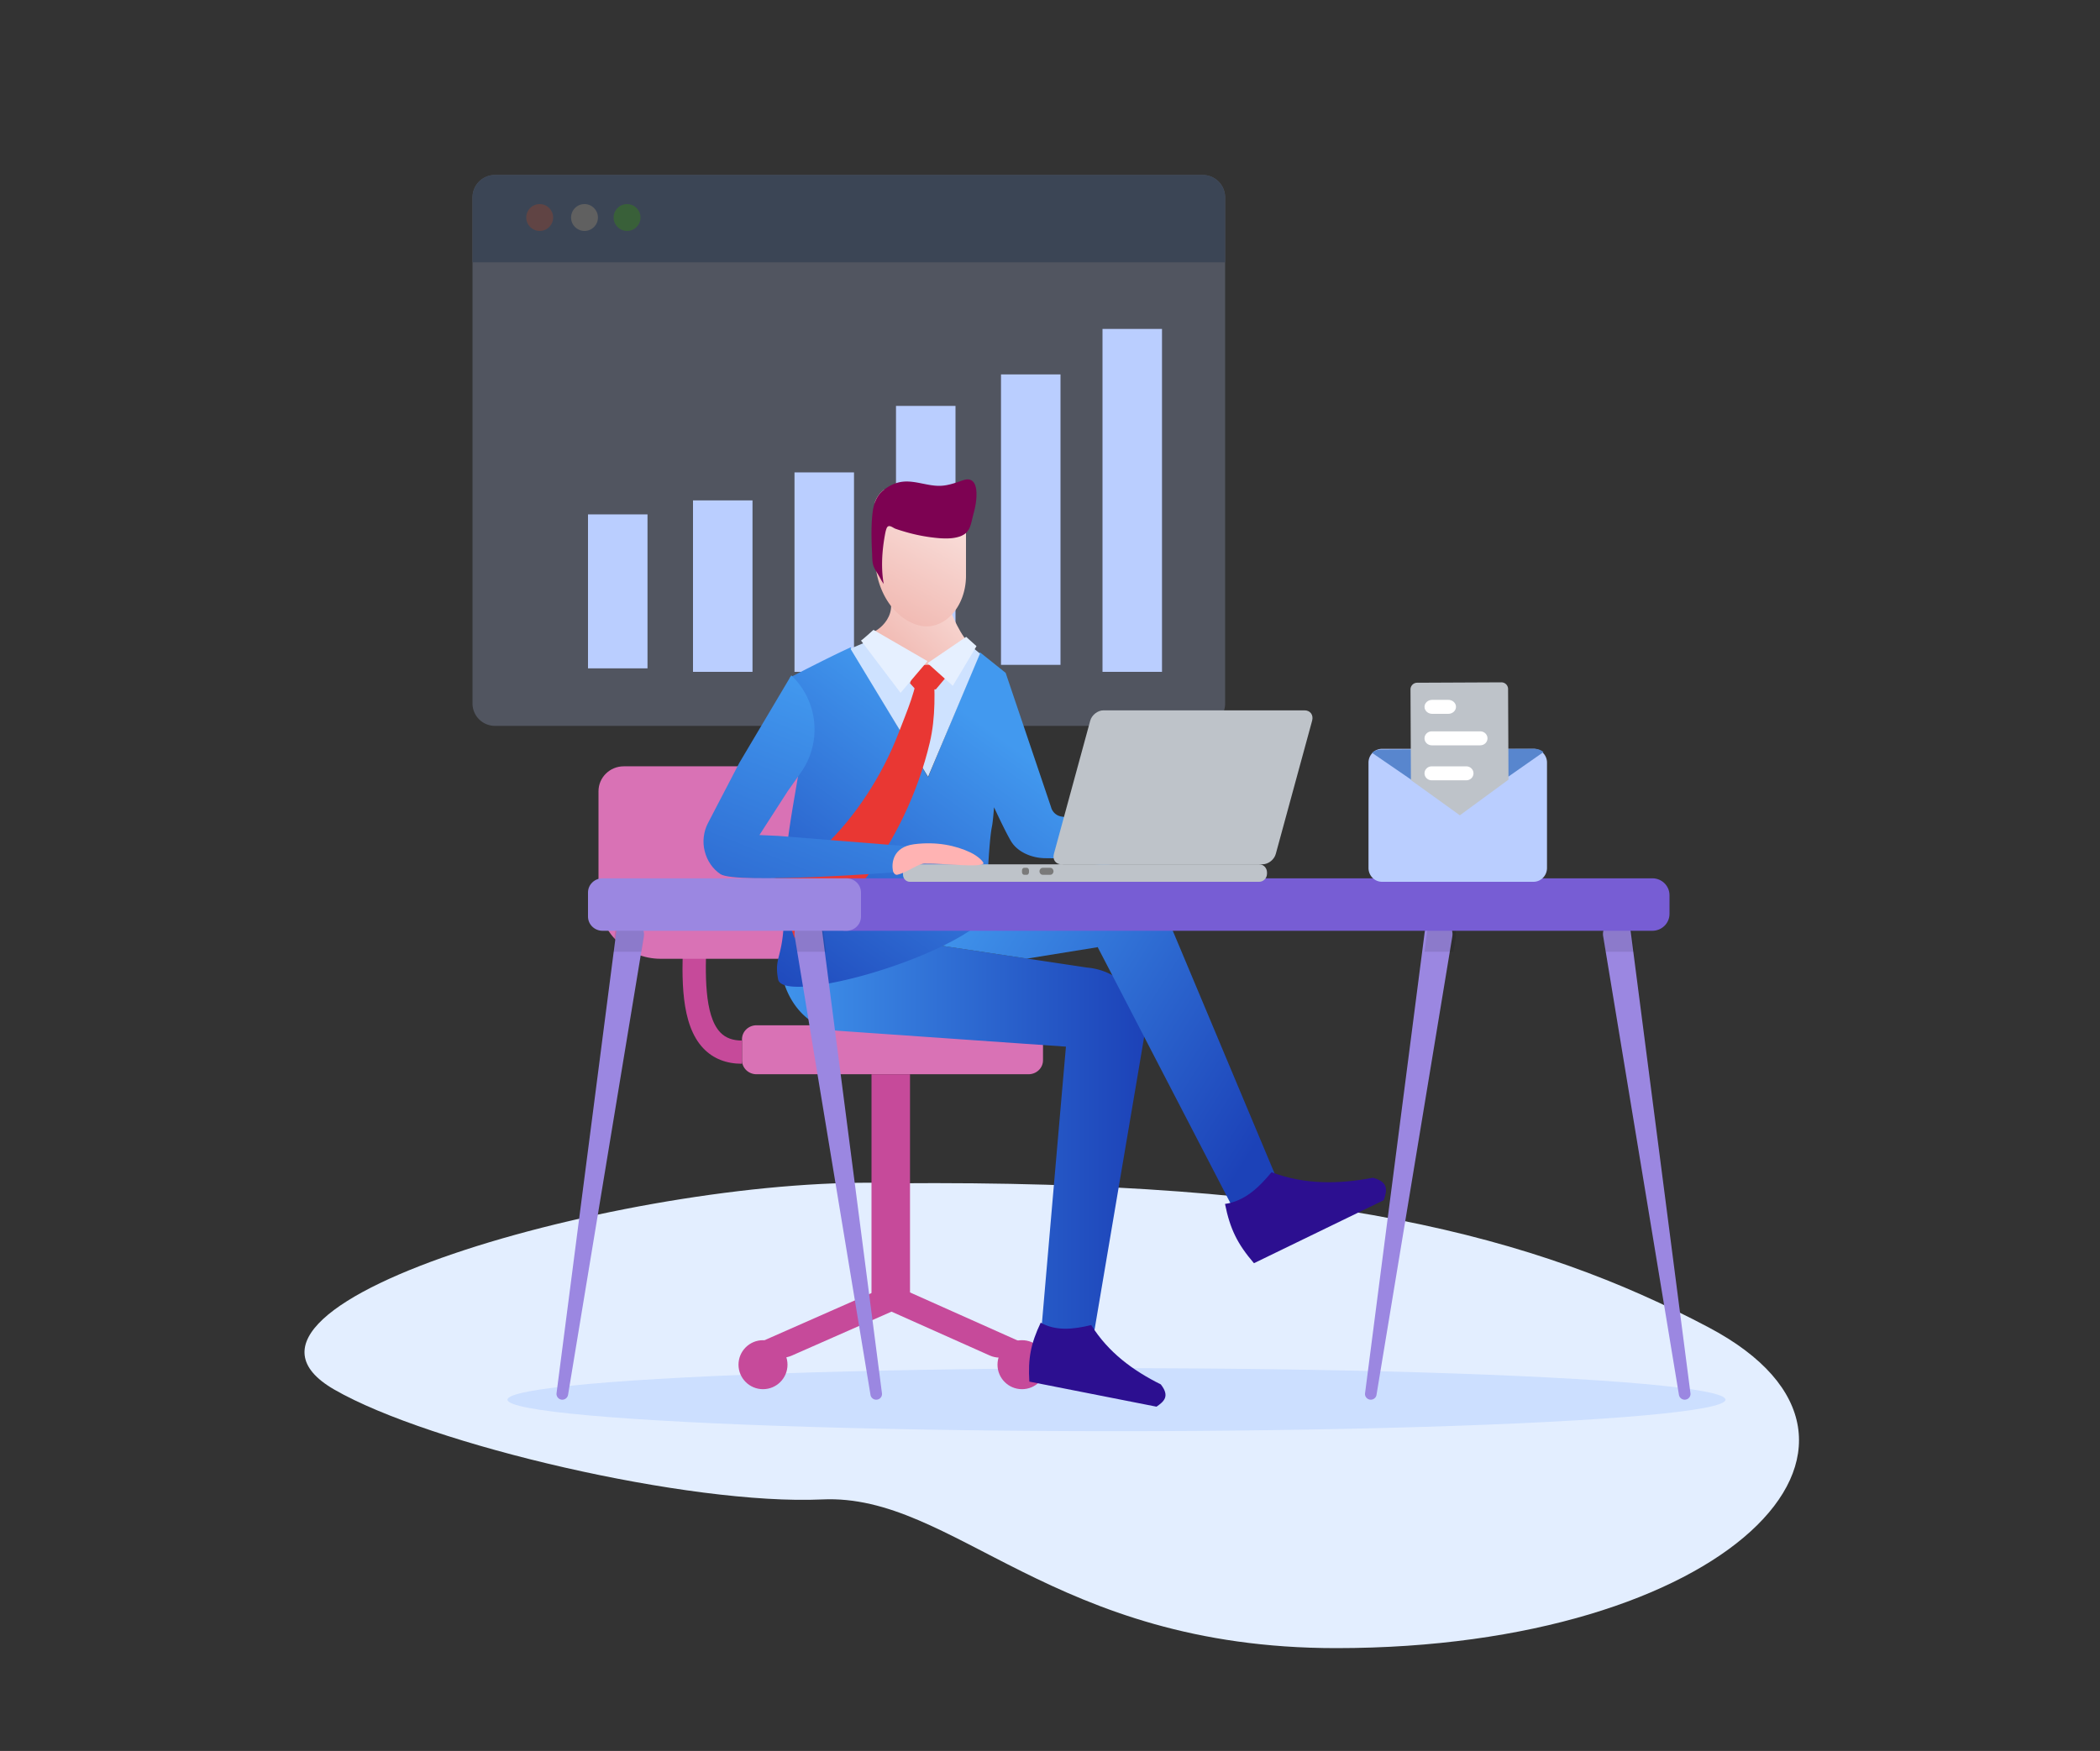 <svg height="427" viewBox="0 0 512 427" width="512" xmlns="http://www.w3.org/2000/svg" xmlns:xlink="http://www.w3.org/1999/xlink"><rect x="0" y="0" width="512" height="427" fill="#333333" stroke="none"/><linearGradient id="a"><stop offset="0" stop-color="#f9deda"/><stop offset="1" stop-color="#f1bab3"/></linearGradient><linearGradient id="b" x1="115.068%" x2="50%" xlink:href="#a" y1="23.257%" y2="93.112%"/><linearGradient id="c"><stop offset="0" stop-color="#4299ef"/><stop offset="1" stop-color="#1c42b8"/></linearGradient><linearGradient id="d" x1="0%" xlink:href="#c" y1="50%" y2="50%"/><linearGradient id="e" x1="12.057%" xlink:href="#c" y1="25.936%" y2="70.04%"/><linearGradient id="f" x1="56.368%" x2="-5.145%" xlink:href="#c" y1="25.51%" y2="100.036%"/><linearGradient id="g" x1="50%" x2="-25.912%" xlink:href="#c" y1="1.681%" y2="195.398%"/><linearGradient id="h" x1="78.919%" x2="50%" xlink:href="#a" y1="18.985%" y2="100%"/><mask id="i" fill="#fff"><path d="m27.399 1.938c-10.652 2.958-18.249 8.265-22.796 15.92-2.797 4.71-4.2 9.728-4.211 15.055v.122c.006 3.298.546 6.714 1.62 10.249l20.138-5.594c-1.24-4.423-.93-8.276.925-11.554 1.858-3.279 5.03-5.542 9.523-6.79 4.49-1.247 8.392-.92 11.698.978 3.307 1.9 5.58 5.062 6.816 9.483 1.803 6.436.916 11.342-2.651 14.715-3.572 3.376-9.697 6.27-18.378 8.68l-8.631 2.398 8.531 30.463 19.987-5.55-4.602-16.439c11.452-3.396 19.456-8.22 24.017-14.471 2.79-3.826 4.187-8.412 4.189-13.759v-.04c-.004-3.376-.563-7.055-1.677-11.036-2.885-10.305-8.363-17.425-16.427-21.362-4.604-2.248-9.63-3.371-15.078-3.371-4.094 0-8.425.634-12.993 1.903m16.274 92.513c-3.383.94-5.936 2.895-7.66 5.866-1.725 2.973-2.108 6.167-1.151 9.585.957 3.419 2.944 5.955 5.966 7.608 1.893 1.039 3.859 1.565 5.896 1.582h.19c1.15-.01 2.321-.18 3.516-.512 3.38-.94 5.934-2.892 7.66-5.865 1.723-2.97 2.107-6.165 1.15-9.585-.957-3.416-2.946-5.951-5.964-7.607-1.927-1.055-3.927-1.582-6-1.582-1.177 0-2.379.17-3.603.51" fill="#fff" fill-rule="evenodd"/></mask><g fill="none" fill-rule="evenodd" transform="translate(74.24 25.6)"><g fill-rule="nonzero"><g opacity=".219" transform="translate(40.96 17.067)"><path d="m183.5 5.47v123.408c0 3.016-2.442 5.47-5.46 5.47h-172.573a5.47 5.47 0 0 1 -5.467-5.469v-123.408a5.465 5.465 0 0 1 5.467-5.471h172.574a5.463 5.463 0 0 1 5.46 5.47z" fill="#baceff"/><path d="m183.5 21.3h-183.5v-15.79c0-3.042 2.446-5.51 5.463-5.51h172.575c3.017 0 5.463 2.467 5.463 5.51v15.79z" fill="#5886ce"/><circle cx="16.384" cy="10.377" fill="#fd7f7f" r="3.277"/><circle cx="27.307" cy="10.377" fill="#fff" r="3.277"/><circle cx="37.683" cy="10.377" fill="#4eff4e" r="3.277"/></g><path d="m144.1 262.96c-60.538-2.432-173.793 28.986-136.851 50.3 23.412 13.509 86.722 28.281 118.982 26.8s55.827 36.26 125.278 36.26c94.8 0 144.446-49.855 90.85-78.21-42.252-22.355-94.116-35.995-198.26-35.15z" fill="#e3eeff"/><ellipse cx="197.973" cy="315.733" fill="#ccdfff" rx="148.48" ry="7.68"/><path d="m144.213 73.387h14.507v64h-14.507zm-75.093 26.453h14.507v37.547h-14.507zm100.693-34.133h14.507v70.827h-14.507zm-75.093 30.72h14.507v41.813h-14.507zm99.84-41.814h14.507v83.627h-14.507zm-75.093 34.987h14.507v48.64h-14.507z" fill="#baceff"/><path d="m140.995 116.907c5.566 7.257-1.955 11.91-2.755 11.704 0 0 1.569 3.52 2.332 4.041.763.522 16.852 8.981 18.555 5.678s3.006-7.278 3.006-7.278c-1.507-.379-4.923-7.749-4.666-8.25.186-.366-16.472-5.895-16.472-5.895z" fill="url(#b)"/><path d="m176.511 236.373h-66.301c-1.957 0-3.542-1.524-3.542-3.405v-5.136c0-1.88 1.585-3.405 3.542-3.405h66.302c1.957 0 3.542 1.524 3.542 3.405v5.136c0 1.88-1.585 3.405-3.542 3.405z" fill="#d972b5"/><path d="m106.667 233.813c-3.834 0-6.98-1.239-9.35-3.682-5.727-5.905-5.32-17.443-4.994-26.714.07-1.962.134-3.815.134-5.444h5.684c0 1.729-.067 3.63-.137 5.642-.273 7.77-.648 18.41 3.402 22.586 1.275 1.314 2.996 1.953 5.26 1.953v5.66z" fill="#c64a9a"/><path d="m123.733 208.213h-36.912c-8.362 0-15.141-6.696-15.141-14.955v-25.9c0-3.357 2.754-6.078 6.153-6.078h45.9z" fill="#d972b5"/><path d="m138.24 236.373h9.387v55.467h-9.387z" fill="#c64a9a"/><circle cx="111.787" cy="307.2" fill="#c64a9a" r="5.973"/><circle cx="174.933" cy="307.2" fill="#c64a9a" r="5.973"/><path d="m110.933 301.772 32.202-14.199 31.798 14.205c-1.315 3.11-4.835 4.536-7.861 3.184l-23.953-10.698-24.337 10.73c-3.033 1.338-6.547-.105-7.849-3.222z" fill="#c64a9a"/><path d="m204.71 227.143-.056.45-.028.21-.055.336-.113.66-1.79 10.586-3.594 21.188-7.174 42.36-12.475-1.598 3.706-42.81 1.86-21.412.657-7.473-55.733-3.884c-18.269-1.912-19.566-36.85 2.643-24.16l58.237 8.763c2.055.169 4.125.771 5.958 1.753a15.441 15.441 0 0 1 5.356 4.782 15.284 15.284 0 0 1 2.56 6.674c.167 1.205.167 2.412.04 3.575z" fill="url(#d)"/><path d="m238.08 264.294-11.371 5.36-19.729-38.047-2.832-5.47-6.99-13.49-.028-.07-3.754-7.22-.167.056-17.05 2.756-43.448-6.534-1.298-10.774 58.266-4.772c1.297-.462 2.637-.77 3.99-.868 2.428-.195 4.856.21 7.06 1.134a15.206 15.206 0 0 1 5.72 4.253 14.617 14.617 0 0 1 1.94 2.995l.195.391.098.21.125.308.251.616 4.158 9.879 8.288 19.757z" fill="url(#e)"/><path d="m213.333 177.959-.391 6.157-18.476-.253-9.217-.126-4.811-.056c-3.007-.056-6.476-1.378-8.154-4.091-1.021-1.73-2.504-4.752-4.168-8.323-.182 2.32-.364 4.034-.518 4.752-.881 4.049-1.51 22.326-1.51 22.326-11.19 10.656-49.484 20.976-50.617 14.874-1.133-6.087 1.665-4.92 1.427-18.277-.238-13.356 2.49-24.59 3.958-34.655 1.468-10.081-2.56-20.64-2.56-20.64s9.148-4.78 14.854-7.38l18.882 31.675 6.21-14.987 3.259-7.831 3.175-7.662 6.273 5.022 11.056 32.712a3.138 3.138 0 0 0 2.56 2.334z" fill="url(#f)"/><path d="m164.693 133.787-12.662 30.053-18.911-31.23c.364-.167.7-.32 1.008-.458 4.805-2.12 4.398-1.51 4.398-1.51l13.337 6.085s.098-.07.266-.18l8.807-5.61s1.992 1.298 3.757 2.85z" fill="#cee2ff"/><path d="m153.32 136.533c.387 6.374.583 12.745-.859 18.915-1.455 6.176-3.608 12.175-6.352 17.931-2.76 5.752-6.091 11.279-10.259 16.41-1.08 1.261-2.085 2.572-3.316 3.757l-1.787 1.817c-.592.609-1.302 1.15-1.954 1.727-.676.563-1.316 1.148-2.033 1.688l-2.263 1.555-1.144.77-1.287.676-2.617 1.314-5.102-14.47c3.83-1.051 8.315-4.021 12.187-7.665 3.927-3.67 7.48-8.042 10.567-12.746 3.086-4.715 5.727-9.792 7.76-15.111 2.025-5.318 4.41-10.542 4.823-16.216l3.635-.352z" fill="#e93733"/><path d="m148.966 142.507-1.34-1.474 1.34-4.5h5.813l3.088 1.286-3.937 4.688z" fill="#e93733"/><path d="m147.627 180.824-3.738 6.3s-38.683 2.977-42.486.437c-1.932-1.29-3.262-3.32-3.823-5.574-.602-2.254-.28-4.845.798-6.876l2.605-5.013 5.041-9.677 12.658-21.328c6.565 6.23 7.557 16.336 2.33 23.724l-3.17 4.48-5.909 9.159-1.008 1.582 4.663.21z" fill="url(#g)"/><path d="m161.28 114.773c0 7.832-5.577 13.672-11.51 12.124-5.445-1.456-9.547-7.036-10.463-13.887a16.89 16.89 0 0 1 -.13-1.134 19.12 19.12 0 0 1 -.084-1.855v-13.211c.405-1.088 1.023-2.008 1.89-2.728.084-.077.167-.153.25-.214h20.047v20.906z" fill="url(#h)"/><path d="m163.617 97.46c-.161.94-.391 1.835-.633 2.728-.253.973-.426 1.96-.782 2.808a4.26 4.26 0 0 1 -.69 1.129c-.288.345-.632.58-.99.768-.298.173-.609.298-.93.393-1.576.486-3.21.47-4.82.36a41.782 41.782 0 0 1 -8.59-1.63 36.118 36.118 0 0 1 -2.105-.675c-.54-.188-1.415-1.003-1.944-.454-.126.14-.207.329-.276.517-.161.486-.264 1.003-.357 1.521-.701 3.858-.977 8.092-.264 11.982-.023-.157-.23-.393-.31-.518-.415-.69-.783-1.427-1.197-2.1-.15-.252-.31-.487-.46-.754a5.677 5.677 0 0 1 -.598-1.27c-.276-.91-.241-1.944-.288-2.917a107.706 107.706 0 0 1 -.126-3.34c-.046-2.227-.012-4.454.253-6.65.104-.862.276-1.678.552-2.4.391-1.112.99-2.054 1.829-2.79.092-.079.184-.157.276-.22 1.403-1.16 3.002-1.882 4.635-2.07 3.14-.36 6.245 1.145 9.385.988 1.679-.078 3.335-.643 4.957-1.207.563-.189 1.127-.393 1.702-.345 2.334.202 2.139 3.903 1.77 6.146z" fill="#7d0252"/><path d="m151.893 135.632-6.57 7.728-9.643-12.75c.355-.166 3.037-2.61 3.037-2.61zm11.947-3.655-5.777 9.676-6.17-5.54s.103-.07.28-.18l9.149-6.226z" fill="#e6f0ff"/><path d="m207.726 317.44-31.003-6.114c-.345-5.657.348-9.254 2.767-14.366 3.757 2.088 7.982 1.63 12.315.575 4.193 6.69 10.18 11.091 16.968 14.469 2.302 2.926.713 4.217-1.047 5.436zm55.414-50.358-31.655 15.371c-4.056-4.732-5.823-8.352-7.058-14.454 4.73-.681 8.186-3.909 11.345-7.732 8.168 3.065 16.414 2.922 24.697 1.346 3.989 1.026 3.43 3.222 2.67 5.47z" fill="#2c0f90"/><path d="m82.747 202.614c0 .026-.013.077-.013.115l-.57 3.455-17.908 108.373a1.427 1.427 0 0 1 -1.629 1.16 1.415 1.415 0 0 1 -1.177-1.555l13.978-107.978.57-4.424c.232-1.836 1.939-3.137 3.8-2.907 1.863.243 3.182 1.925 2.949 3.761zm58.04 111.551a1.38 1.38 0 0 1 -1.215 1.556 1.404 1.404 0 0 1 -1.577-1.16l-17.915-108.383-.569-3.455c-.297-1.837.957-3.558 2.819-3.851 1.848-.306 3.606.944 3.903 2.767.013.038.013.09.013.114l.569 4.425 13.973 107.986zm139.08-111.551c-.013.026-.013.077-.013.115l-.569 3.455-17.92 108.373c-.115.765-.853 1.275-1.615 1.16-.763-.127-1.28-.816-1.177-1.555l13.963-107.978.569-4.424c.245-1.836 1.952-3.137 3.814-2.907 1.861.243 3.18 1.925 2.948 3.761zm58.041 111.551a1.39 1.39 0 0 1 -1.229 1.556 1.418 1.418 0 0 1 -1.577-1.16l-17.902-108.383-.569-3.455c-.297-1.837.957-3.558 2.818-3.851 1.849-.306 3.606.944 3.904 2.767 0 .038.013.09.013.114l.568 4.425 13.975 107.986z" fill="#9b87e1"/><path d="m82.745 202.78c0 .027-.013.08-.013.12l-.595 3.607h-7.044l.595-4.619c.244-1.916 2.028-3.274 3.975-3.034 1.947.253 3.326 2.01 3.082 3.927zm43.807-.895.595 4.622h-7.04l-.595-3.61c-.31-1.918 1-3.716 2.946-4.022 1.932-.32 3.77.986 4.08 2.89.014.04.014.094.014.12zm154.167.895c-.013.027-.013.08-.013.12l-.594 3.607h-7.045l.593-4.619c.257-1.916 2.039-3.274 3.982-3.034 1.943.253 3.32 2.01 3.077 3.927zm43.548 3.727h-7.04l-.595-3.61c-.31-1.918 1-3.716 2.946-4.022 1.932-.32 3.77.986 4.08 2.89 0 .04.014.094.014.12z" fill="#000" opacity=".1"/><path d="m328.614 201.387h-197.2v-12.8h197.2c2.312 0 4.186 1.842 4.186 4.114v4.572c0 2.271-1.874 4.114-4.186 4.114z" fill="#775dd4"/><path d="m72.675 201.387h59.45c1.964 0 3.555-1.553 3.555-3.467v-5.867c0-1.915-1.592-3.466-3.555-3.466h-59.45c-1.964 0-3.555 1.552-3.555 3.466v5.867c0 1.914 1.591 3.467 3.555 3.467z" fill="#9b87e1"/><path d="m194.799 147.627h49.016c1.404 0 2.233 1.133 1.852 2.531l-8.86 32.484c-.38 1.398-1.828 2.531-3.233 2.531h-49.016c-1.404 0-2.233-1.133-1.852-2.531l8.86-32.484c.381-1.398 1.829-2.531 3.233-2.531z" fill="#bec3c9"/></g><path d="m27.399 1.938c-10.652 2.958-18.249 8.265-22.796 15.92-2.797 4.71-4.2 9.728-4.211 15.055v.122c.006 3.298.546 6.714 1.62 10.249l20.138-5.594c-1.24-4.423-.93-8.276.925-11.554 1.858-3.279 5.03-5.542 9.523-6.79 4.49-1.247 8.392-.92 11.698.978 3.307 1.9 5.58 5.062 6.816 9.483 1.803 6.436.916 11.342-2.651 14.715-3.572 3.376-9.697 6.27-18.378 8.68l-8.631 2.398 8.531 30.463 19.987-5.55-4.602-16.439c11.452-3.396 19.456-8.22 24.017-14.471 2.79-3.826 4.187-8.412 4.189-13.759v-.04c-.004-3.376-.563-7.055-1.677-11.036-2.885-10.305-8.363-17.425-16.427-21.362-4.604-2.248-9.63-3.371-15.078-3.371-4.094 0-8.425.634-12.993 1.903m16.274 92.513c-3.383.94-5.936 2.895-7.66 5.866-1.725 2.973-2.108 6.167-1.151 9.585.957 3.419 2.944 5.955 5.966 7.608 1.893 1.039 3.859 1.565 5.896 1.582h.19c1.15-.01 2.321-.18 3.516-.512 3.38-.94 5.934-2.892 7.66-5.865 1.723-2.97 2.107-6.165 1.15-9.585-.957-3.416-2.946-5.951-5.964-7.607-1.927-1.055-3.927-1.582-6-1.582-1.177 0-2.379.17-3.603.51" fill="url(#d)" mask="url(#i)" transform="matrix(.809 .588 -.588 .809 269.186 .683)"/><path d="m184.52 189.44h48.24c1.053 0 1.907-.89 1.907-1.987v-.292c0-1.098-.854-1.988-1.907-1.988h-48.24c-1.053 0-1.907.89-1.907 1.988v.292c0 1.098.854 1.987 1.907 1.987z" fill="#bec3c9" fill-rule="nonzero"/><path d="m147.586 189.44h36.775c.92 0 1.666-.785 1.666-1.753v-.761c0-.968-.746-1.753-1.666-1.753h-36.775c-.92 0-1.666.785-1.666 1.753v.761c0 .968.746 1.753 1.666 1.753z" fill="#bec3c9" fill-rule="nonzero"/><path d="m148.623 180.28c5.485-.708 10.19.32 13.74 2.004 2.017.957 3.44 2.506 3.145 2.735-1.242.966-8.737-.06-14.347 0-1.701.018-4.127 2.13-6.638 2.7-.497.112-.96-.445-1.057-.936-.35-1.769-.116-5.821 5.157-6.503z" fill="#ffb3b3" fill-rule="nonzero"/><path d="m302.933 160.385v25.677c0 1.868-1.475 3.378-3.293 3.378h-36.934c-1.817 0-3.293-1.51-3.293-3.378v-25.677c0-1.012.435-1.915 1.127-2.529a3.209 3.209 0 0 1 2.166-.843h36.934c.83 0 1.587.318 2.167.843a3.365 3.365 0 0 1 1.126 2.529z" fill="#baceff" fill-rule="nonzero"/><path d="m302.08 157.799-9.005 6.299-11.831 8.275-11.912-8.17-9.065-6.22a3.39 3.39 0 0 1 2.191-.804l37.422-.166a3.397 3.397 0 0 1 2.2.786z" fill="#5886ce" fill-rule="nonzero"/><path d="m293.444 142.423.103 22.103-11.856 8.7-11.935-8.59-.103-22.103a1.628 1.628 0 0 1 1.624-1.638l20.528-.095a1.63 1.63 0 0 1 1.64 1.623z" fill="#bec3c9" fill-rule="nonzero"/><path d="m278.865 148.48h-3.916c-1.04 0-1.882-.764-1.882-1.707 0-.942.843-1.706 1.882-1.706h3.916c1.04 0 1.882.764 1.882 1.706 0 .943-.843 1.707-1.882 1.707zm7.795 7.68h-11.827c-.976 0-1.766-.764-1.766-1.707 0-.942.79-1.706 1.766-1.706h11.828c.975 0 1.766.764 1.766 1.706 0 .943-.791 1.707-1.766 1.707zm-3.406 8.533h-8.428c-.972 0-1.76-.764-1.76-1.706 0-.943.789-1.707 1.76-1.707h8.428c.972 0 1.76.764 1.76 1.707 0 .942-.789 1.706-1.76 1.706z" fill="#fff" fill-rule="nonzero"/><path d="m181.826 187.733h-1.838c-.435 0-.788-.382-.788-.853s.353-.853.788-.853h1.838c.435 0 .787.382.787.853s-.352.853-.787.853zm-5.696 0h-.686c-.282 0-.51-.295-.51-.658v-.39c0-.363.228-.658.51-.658h.686c.282 0 .51.295.51.658v.39c0 .363-.229.658-.51.658z" fill="#7a7a7a" fill-rule="nonzero"/></g></svg>